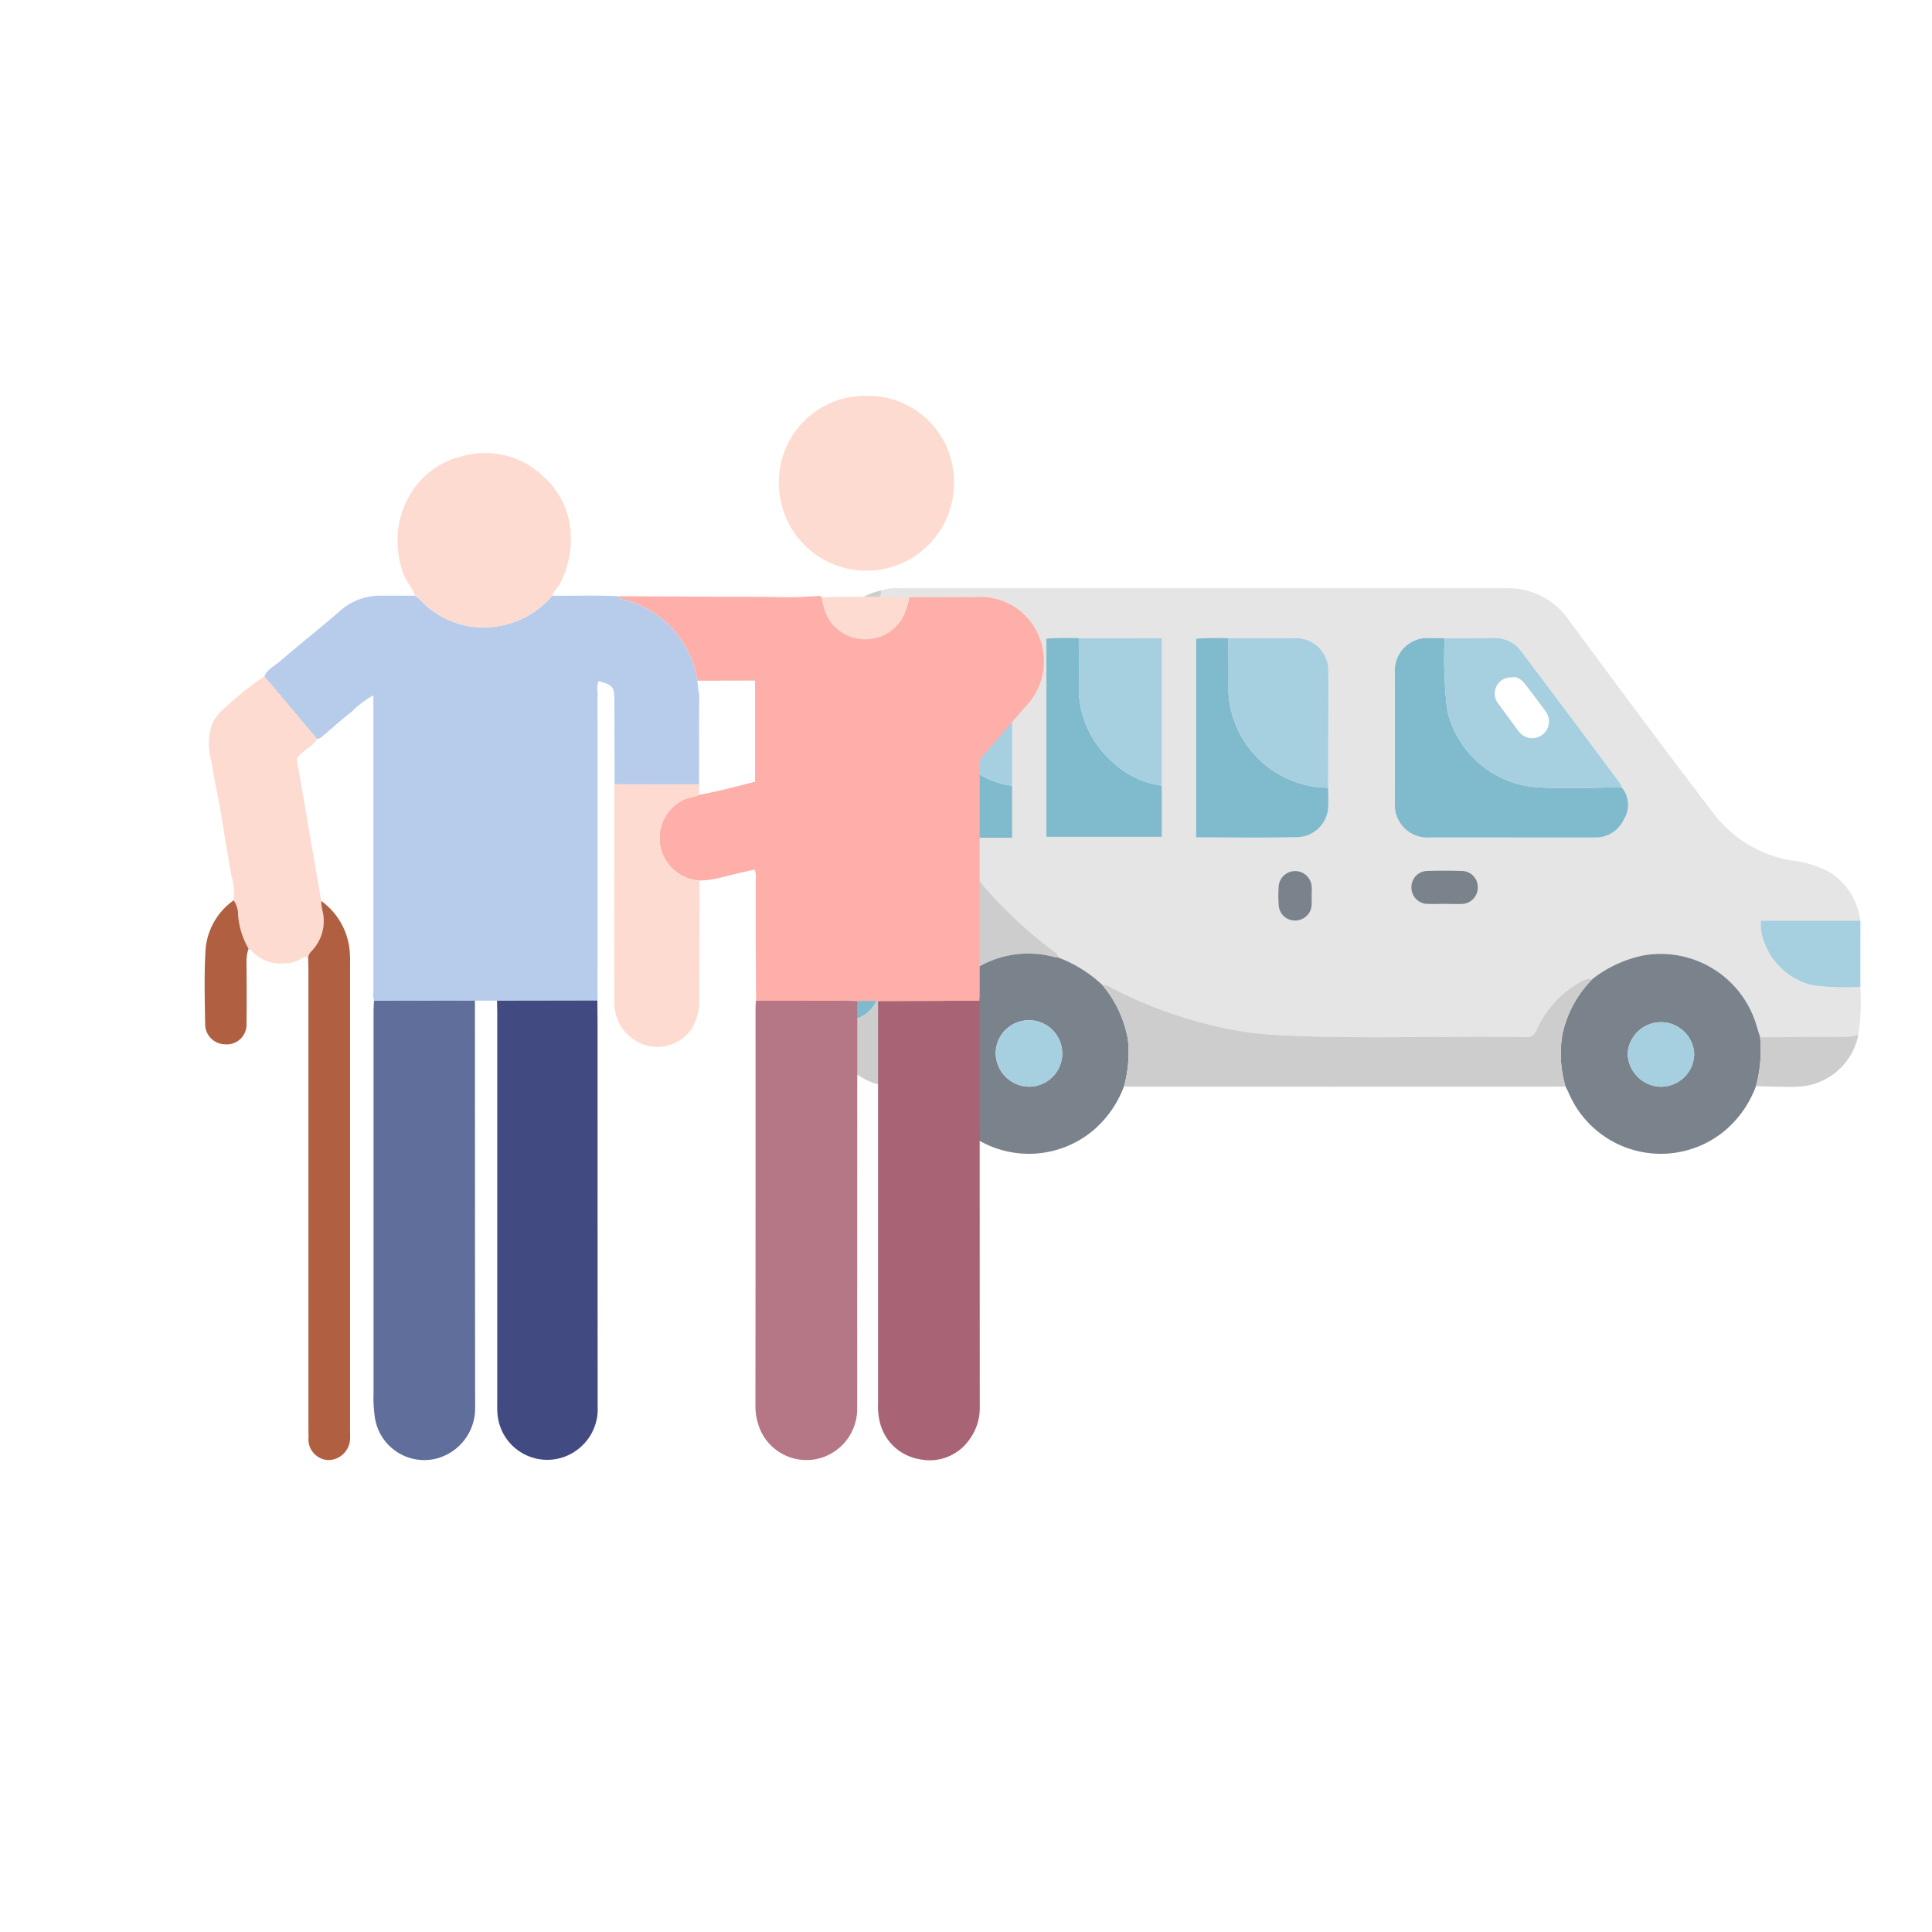 <svg xmlns="http://www.w3.org/2000/svg" width="116" height="116"><g id="Group_1139" data-name="Group 1139" transform="translate(-1012.833 -2199.167)"><rect id="Rectangle_611" data-name="Rectangle 611" width="116" height="116" transform="translate(1012.833 2199.167)" fill="#f2f2f2" opacity="0"/><g id="Group_1138" data-name="Group 1138"><g id="Group_1136" data-name="Group 1136"><path id="Path_333" data-name="Path 333" d="M1065.748,2234.616a2.893,2.893,0,0,1,1.042-.133q18.219,0,36.439,0a4.424,4.424,0,0,1,3.806,1.925c2.886,3.905,5.778,7.806,8.731,11.66a7.366,7.366,0,0,0,4.588,2.756,6.546,6.546,0,0,1,2.247.66,4.013,4.013,0,0,1,1.931,2.968h-5.976a4.554,4.554,0,0,0,0,.52,4.113,4.113,0,0,0,3.007,3.339,14.272,14.272,0,0,0,2.967.115,13.114,13.114,0,0,1-.124,2.882,3.128,3.128,0,0,1-1.041.121c-1.618,0-3.237.013-4.855.02-.11-.352-.21-.709-.332-1.057a6,6,0,0,0-6.667-3.856,7.378,7.378,0,0,0-3.06,1.409.932.932,0,0,0-.541.084,6.156,6.156,0,0,0-2.807,2.954.646.646,0,0,1-.7.452c-4.956-.088-9.916.138-14.872-.123a19.228,19.228,0,0,1-2.578-.3,26.018,26.018,0,0,1-7.306-2.5,1.28,1.28,0,0,0-.639-.218,7.91,7.91,0,0,0-2.636-1.636.368.368,0,0,0-.135-.27,26.69,26.69,0,0,1-4.068-3.708,21.1,21.1,0,0,1-2.414-3.216h3.852v-11.974h-4.988c-1.06-.074-2.092-.072-2.746.985A10.267,10.267,0,0,1,1065.748,2234.616Zm11.856,2.873a16.063,16.063,0,0,0-1.943.027v11.9h6.931v-11.923Zm14.974,8.975c0-2.346.017-4.692.005-7.038a1.936,1.936,0,0,0-1.941-1.943c-1.35-.015-2.7,0-4.052.006a16,16,0,0,0-1.94.027v11.928c2.1,0,4.162.036,6.217-.017a1.915,1.915,0,0,0,1.717-1.841C1092.6,2247.213,1092.581,2246.838,1092.578,2246.464Zm17.625-.024a.71.71,0,0,0-.164-.329q-2.934-3.918-5.869-7.838a1.949,1.949,0,0,0-1.672-.8c-.976.016-1.952.01-2.928.014-.29,0-.581-.011-.872-.01a1.957,1.957,0,0,0-2.114,2.087q-.008,3.891,0,7.784a1.961,1.961,0,0,0,2.1,2.1c1.247,0,2.493,0,3.74,0,2.057,0,4.113.006,6.17,0a1.85,1.85,0,0,0,1.745-1.1A1.62,1.62,0,0,0,1110.2,2246.44Zm-10.627,7c.331,0,.664.014.995,0a.982.982,0,0,0,1-.977.967.967,0,0,0-.966-1.007c-.683-.025-1.369-.025-2.052,0a.968.968,0,0,0-.969,1,.982.982,0,0,0,1,.981C1098.911,2253.454,1099.244,2253.44,1099.576,2253.44Zm-7.992-.514h.005c0-.166.01-.332,0-.5a.995.995,0,0,0-1.989,0,7.875,7.875,0,0,0,.007,1.118.972.972,0,0,0,.955.889.986.986,0,0,0,1.02-.889A5.349,5.349,0,0,0,1091.584,2252.926Z" fill="#e5e5e5"/><path id="Path_334" data-name="Path 334" d="M1069.754,2249.463a21.1,21.1,0,0,0,2.414,3.216,26.69,26.69,0,0,0,4.068,3.708.368.368,0,0,1,.135.27,2.453,2.453,0,0,1-.244-.03,5.971,5.971,0,0,0-7.309,4.165,6.541,6.541,0,0,0,.068,3.614,15.7,15.7,0,0,1-3.279-.121,3.922,3.922,0,0,1-2.96-3.871c.353,0,.706.019,1.058.007a1.962,1.962,0,0,0,1.92-1.9q.033-1.088,0-2.176a1.963,1.963,0,0,0-1.92-1.9c-.352-.012-.7,0-1.058.007,0-5.424-.021-10.848,0-16.272a3.873,3.873,0,0,1,3.105-3.56,10.267,10.267,0,0,0,.124,3.858,2.835,2.835,0,0,0-.247,1.015c.009,2.652,0,5.3.008,7.957a1.952,1.952,0,0,0,2.006,2C1068.344,2249.458,1069.049,2249.458,1069.754,2249.463Z" fill="#cdcdcd"/><path id="Path_335" data-name="Path 335" d="M1108.454,2257.94a7.378,7.378,0,0,1,3.06-1.409,6,6,0,0,1,6.667,3.856c.122.348.222.705.332,1.057a8.232,8.232,0,0,1-.25,2.94,6.4,6.4,0,0,1-1.864,2.667,6.015,6.015,0,0,1-9.38-2.263c-.058-.13-.127-.255-.191-.382a7.021,7.021,0,0,1-.187-3.131A6.71,6.71,0,0,1,1108.454,2257.94Zm6.1,4.475a2,2,0,0,0-3.992,0,2.028,2.028,0,0,0,2.035,2A1.994,1.994,0,0,0,1114.554,2262.415Z" fill="#7a838b"/><path id="Path_336" data-name="Path 336" d="M1068.886,2264.406a6.541,6.541,0,0,1-.068-3.614,5.971,5.971,0,0,1,7.309-4.165,2.453,2.453,0,0,0,.244.03,7.91,7.91,0,0,1,2.636,1.636,6.92,6.92,0,0,1,1.543,3.266,7.49,7.49,0,0,1-.228,2.825,6.406,6.406,0,0,1-1.865,2.667,6.014,6.014,0,0,1-9.379-2.263C1069.02,2264.658,1068.95,2264.533,1068.886,2264.406Zm5.73-3.981a1.99,1.99,0,0,0-2,1.959,2.027,2.027,0,0,0,2.005,2.029,1.994,1.994,0,0,0-.009-3.988Z" fill="#7a838b"/><path id="Path_337" data-name="Path 337" d="M1080.322,2264.384a7.49,7.49,0,0,0,.228-2.825,6.92,6.92,0,0,0-1.543-3.266,1.28,1.28,0,0,1,.639.218,26.018,26.018,0,0,0,7.306,2.5,19.228,19.228,0,0,0,2.578.3c4.956.261,9.916.035,14.872.123a.646.646,0,0,0,.7-.452,6.156,6.156,0,0,1,2.807-2.954.932.932,0,0,1,.541-.084,6.71,6.71,0,0,0-1.813,3.335,7.021,7.021,0,0,0,.187,3.131l-26.2.006C1080.528,2264.412,1080.425,2264.394,1080.322,2264.384Z" fill="#cdcdcd"/><path id="Path_338" data-name="Path 338" d="M1124.533,2258.421a14.272,14.272,0,0,1-2.967-.115,4.113,4.113,0,0,1-3.007-3.339,4.554,4.554,0,0,1,0-.52h5.976Q1124.532,2256.434,1124.533,2258.421Z" fill="#a6cfe0"/><path id="Path_339" data-name="Path 339" d="M1062.647,2254.448c.353,0,.706-.019,1.058-.007a1.963,1.963,0,0,1,1.92,1.9q.033,1.088,0,2.176a1.962,1.962,0,0,1-1.92,1.9c-.352.012-.7,0-1.058-.007Z" fill="#80bacd"/><path id="Path_340" data-name="Path 340" d="M1118.263,2264.384a8.232,8.232,0,0,0,.25-2.94c1.618-.007,3.237-.018,4.855-.02a3.128,3.128,0,0,0,1.041-.121,3.859,3.859,0,0,1-3.477,3.1C1120.046,2264.457,1119.153,2264.393,1118.263,2264.384Z" fill="#cdcdcd"/><path id="Path_341" data-name="Path 341" d="M1110.2,2246.44a1.62,1.62,0,0,1,.139,1.91,1.85,1.85,0,0,1-1.745,1.1c-2.057.009-4.113,0-6.17,0-1.247,0-2.493,0-3.74,0a1.961,1.961,0,0,1-2.1-2.1q0-3.893,0-7.784a1.957,1.957,0,0,1,2.114-2.087c.291,0,.582.006.872.01a26.915,26.915,0,0,0,.14,4.212,5.943,5.943,0,0,0,5.39,4.732C1106.793,2246.549,1108.5,2246.445,1110.2,2246.44Z" fill="#80bacd"/><path id="Path_342" data-name="Path 342" d="M1069.754,2249.463c-.705,0-1.41,0-2.115-.014a1.952,1.952,0,0,1-2.006-2c-.009-2.652,0-5.3-.008-7.957a2.835,2.835,0,0,1,.247-1.015c.654-1.057,1.686-1.059,2.746-.985,0,.913.012,1.825.006,2.738a5.921,5.921,0,0,0,2.058,4.728,5.388,5.388,0,0,0,2.924,1.385v3.123Z" fill="#80bacd"/><path id="Path_343" data-name="Path 343" d="M1110.2,2246.44c-1.7.005-3.41.109-5.1-.007a5.943,5.943,0,0,1-5.39-4.732,26.915,26.915,0,0,1-.14-4.212c.976,0,1.952,0,2.928-.014a1.949,1.949,0,0,1,1.672.8q2.945,3.912,5.869,7.838A.71.71,0,0,1,1110.2,2246.44Zm-6.6-6.6a.971.971,0,0,0-.864,1.5c.419.566.827,1.14,1.254,1.7a1.007,1.007,0,1,0,1.614-1.2c-.375-.521-.763-1.033-1.157-1.54C1104.224,2240.008,1103.965,2239.764,1103.6,2239.838Z" fill="#a6cfe0"/><path id="Path_344" data-name="Path 344" d="M1092.578,2246.464c0,.374.023.749.006,1.122a1.915,1.915,0,0,1-1.717,1.841c-2.055.053-4.112.017-6.217.017v-11.928a16,16,0,0,1,1.94-.027c0,1.018.015,2.036,0,3.054a5.417,5.417,0,0,0,.195,1.406A6.051,6.051,0,0,0,1092.578,2246.464Z" fill="#80bacd"/><path id="Path_345" data-name="Path 345" d="M1082.592,2246.34v3.072h-6.931v-11.9a16.063,16.063,0,0,1,1.943-.027c0,.913.012,1.825.006,2.738a5.924,5.924,0,0,0,2.058,4.729A5.4,5.4,0,0,0,1082.592,2246.34Z" fill="#80bacd"/><path id="Path_346" data-name="Path 346" d="M1092.578,2246.464a6.051,6.051,0,0,1-5.789-4.515,5.417,5.417,0,0,1-.195-1.406c.011-1.018,0-2.036,0-3.054,1.351,0,2.7-.021,4.052-.006a1.936,1.936,0,0,1,1.941,1.943C1092.595,2241.772,1092.581,2244.118,1092.578,2246.464Z" fill="#a6cfe0"/><path id="Path_347" data-name="Path 347" d="M1073.606,2246.34a5.388,5.388,0,0,1-2.924-1.385,5.921,5.921,0,0,1-2.058-4.728c.006-.913,0-1.825-.006-2.738h4.988Z" fill="#a6cfe0"/><path id="Path_348" data-name="Path 348" d="M1082.592,2246.34a5.4,5.4,0,0,1-2.924-1.384,5.924,5.924,0,0,1-2.058-4.729c.006-.913,0-1.825-.006-2.738h4.988Z" fill="#a6cfe0"/><path id="Path_349" data-name="Path 349" d="M1099.576,2253.44c-.332,0-.665.014-1,0a.982.982,0,0,1-1-.981.968.968,0,0,1,.969-1c.683-.025,1.369-.025,2.052,0a.967.967,0,0,1,.966,1.007.982.982,0,0,1-1,.977C1100.24,2253.454,1099.907,2253.44,1099.576,2253.44Z" fill="#7a838b"/><path id="Path_350" data-name="Path 350" d="M1091.584,2252.926a5.349,5.349,0,0,1,0,.621.986.986,0,0,1-1.02.889.972.972,0,0,1-.955-.889,7.875,7.875,0,0,1-.007-1.118.995.995,0,0,1,1.989,0c.012.165,0,.331,0,.5Z" fill="#7a838b"/><path id="Path_351" data-name="Path 351" d="M1114.554,2262.415a1.994,1.994,0,0,1-1.957,2,2.028,2.028,0,0,1-2.035-2,2,2,0,0,1,3.992,0Z" fill="#a6cfe0"/><path id="Path_352" data-name="Path 352" d="M1074.616,2260.425a1.994,1.994,0,0,1,.009,3.988,2.027,2.027,0,0,1-2.005-2.029A1.99,1.99,0,0,1,1074.616,2260.425Z" fill="#a6cfe0"/></g><g id="Group_1137" data-name="Group 1137"><path id="Path_353" data-name="Path 353" d="M1049.731,2246.257q0-2.528-.01-5.053c0-.792-.1-.91-.943-1.146a1.147,1.147,0,0,0-.064.652q-.006,9.047,0,18.093c0,.145-.005.291-.008.436l-6.027.01-1.326,0-6.062.008a1.36,1.36,0,0,1-.039-.553q0-8.685,0-17.37v-.417a5.413,5.413,0,0,0-1.3.982c-.639.49-1.233,1.037-1.851,1.555a.8.8,0,0,1-.226.09l-3.172-3.766c.177-.43.6-.613.923-.89,1.184-1.027,2.422-1.993,3.6-3.022a3.6,3.6,0,0,1,2.473-.934c.684,0,1.368,0,2.052,0a2.382,2.382,0,0,1,.507.454,5.206,5.206,0,0,0,4.818,1.312,5.338,5.338,0,0,0,2.917-1.766c1.353.02,2.706-.037,4.058.04.019.244.234.193.375.239a5.973,5.973,0,0,1,4.283,4.834,7.873,7.873,0,0,0,.108.857c-.016,1.789-.011,3.577-.014,5.366Z" fill="#b7cceb"/><path id="Path_354" data-name="Path 354" d="M1054.708,2240.038a5.973,5.973,0,0,0-4.283-4.834c-.141-.046-.356,0-.375-.239,3,.014,6,.035,9,.04a24.9,24.9,0,0,0,2.789-.047c.117-.013.25-.042.347.071a1.984,1.984,0,0,0,.106.538,2.525,2.525,0,0,0,2.073,1.949,2.578,2.578,0,0,0,2.574-1.117,3.788,3.788,0,0,0,.484-1.372c1.454-.005,2.907,0,4.361-.018a3.8,3.8,0,0,1,3.617,2.956,3.865,3.865,0,0,1-.989,3.618c-.911,1.051-1.818,2.1-2.757,3.191v.651q0,6.732,0,13.464c0,.124-.016.248-.025.371-.311,0-.621,0-.931,0l-5.147.024a7.712,7.712,0,0,0-1.243,0c-.227-.009-.454-.025-.681-.026q-2.7,0-5.4-.006-.011-2.083-.02-4.166c0-1.037,0-2.074,0-3.111a1.069,1.069,0,0,0-.074-.6c-.644.151-1.3.3-1.953.461a5.464,5.464,0,0,1-1.344.2,2.553,2.553,0,0,1-1.055-4.8c.328-.2.714-.184,1.042-.356,1.137-.188,2.243-.5,3.344-.78v-6.071Z" fill="#feafa9"/><path id="Path_355" data-name="Path 355" d="M1065.551,2259.283l5.147-.024c.31,0,.62,0,.931,0,.008.166.025.332.025.5q0,11.911.005,23.822a3.213,3.213,0,0,1-.634,2.036,2.9,2.9,0,0,1-2.967,1.165,2.949,2.949,0,0,1-2.39-2.192,4.029,4.029,0,0,1-.115-1.171v-23.386C1065.553,2259.782,1065.551,2259.533,1065.551,2259.283Z" fill="#a86375"/><path id="Path_356" data-name="Path 356" d="M1058.223,2259.252q2.7,0,5.4.006c.227,0,.454.017.681.026q0,9.2-.006,18.4c0,2.017.006,4.034,0,6.051a3.068,3.068,0,0,1-2.147,2.959,3.025,3.025,0,0,1-3.828-2.137,3.551,3.551,0,0,1-.133-.919q.012-12.007.007-24.016C1058.2,2259.5,1058.214,2259.376,1058.223,2259.252Z" fill="#b57686"/><path id="Path_357" data-name="Path 357" d="M1035.287,2259.255l6.062-.008q0,12.228.011,24.457a3.109,3.109,0,0,1-2.423,3.061,3,3,0,0,1-3.588-2.44,8.067,8.067,0,0,1-.088-1.488q0-11.449,0-22.9C1035.261,2259.711,1035.278,2259.483,1035.287,2259.255Z" fill="#5f6e9a"/><path id="Path_358" data-name="Path 358" d="M1042.675,2259.249l6.027-.01c0,.478.01.956.01,1.434q0,11.479.005,22.957a3.023,3.023,0,0,1-.99,2.391,3,3,0,0,1-5.032-2.07c-.014-.249-.007-.5-.007-.748q0-11.6,0-23.206C1042.687,2259.747,1042.679,2259.5,1042.675,2259.249Z" fill="#414b82"/><path id="Path_359" data-name="Path 359" d="M1064.865,2222.933a5.154,5.154,0,0,1,5.245,5.255,5.255,5.255,0,0,1-10.51-.019A5.166,5.166,0,0,1,1064.865,2222.933Z" fill="#fedbd0"/><path id="Path_360" data-name="Path 360" d="M1045.992,2234.925a5.338,5.338,0,0,1-2.917,1.766,5.206,5.206,0,0,1-4.818-1.312,2.382,2.382,0,0,0-.507-.454c-.174-.508-.572-.891-.741-1.411a5.836,5.836,0,0,1-.294-1.565,5.3,5.3,0,0,1,.613-2.861,4.925,4.925,0,0,1,3.213-2.517,5.032,5.032,0,0,1,4.937,1.225,4.881,4.881,0,0,1,1.625,3.556,5.718,5.718,0,0,1-.675,2.911C1046.3,2234.5,1046.064,2234.658,1045.992,2234.925Z" fill="#fedbd0"/><path id="Path_361" data-name="Path 361" d="M1028.7,2239.776l3.172,3.766c-.3.488-.883.679-1.226,1.173l1.473,8.542a3.592,3.592,0,0,0,.053.49,2.588,2.588,0,0,1-.627,2.521.709.709,0,0,0-.208.371.627.627,0,0,0-.516.141,2.019,2.019,0,0,1-.994.234,2.34,2.34,0,0,1-1.869-.739,1.459,1.459,0,0,0-.195-.14,4.741,4.741,0,0,1-.629-2.006,1.572,1.572,0,0,0-.267-.9,3.92,3.92,0,0,0-.136-1.471c-.225-1.207-.414-2.42-.611-3.632-.174-1.07-.431-2.127-.583-3.2a3.82,3.82,0,0,1-.038-2.073,2.294,2.294,0,0,1,.614-.986A20.74,20.74,0,0,1,1028.7,2239.776Z" fill="#fedbd0"/><path id="Path_362" data-name="Path 362" d="M1031.334,2256.639a.709.709,0,0,1,.208-.371,2.588,2.588,0,0,0,.627-2.521,3.592,3.592,0,0,1-.053-.49,4.154,4.154,0,0,1,1.729,3.284c.017.207.005.416.005.624q0,13.935,0,27.87c0,.187.009.375,0,.561a1.32,1.32,0,0,1-1.31,1.237,1.247,1.247,0,0,1-1.188-1.265c.013-.186,0-.373,0-.56v-27.622C1031.348,2257.137,1031.339,2256.888,1031.334,2256.639Z" fill="#b06041"/><path id="Path_363" data-name="Path 363" d="M1054.816,2246.889c-.328.172-.714.158-1.042.356a2.553,2.553,0,0,0,1.055,4.8q-.006,3.62-.014,7.238a3.129,3.129,0,0,1-.446,1.64,2.5,2.5,0,0,1-3.641.544,2.623,2.623,0,0,1-1.005-2.107c-.019-4.347,0-8.694,0-13.04a.431.431,0,0,1,.008-.062l5.071,0Z" fill="#fedbd0"/><path id="Path_364" data-name="Path 364" d="M1026.864,2253.224a1.572,1.572,0,0,1,.267.9,4.741,4.741,0,0,0,.629,2.006,2.145,2.145,0,0,0-.126.791c.007,1.246.015,2.491,0,3.736a1.181,1.181,0,0,1-1.283,1.211,1.208,1.208,0,0,1-1.2-1.185c-.024-1.473-.065-2.951.019-4.419A3.988,3.988,0,0,1,1026.864,2253.224Z" fill="#b06041"/><path id="Path_365" data-name="Path 365" d="M1067.42,2235.027a3.788,3.788,0,0,1-.484,1.372,2.578,2.578,0,0,1-2.574,1.117,2.525,2.525,0,0,1-2.073-1.949,1.984,1.984,0,0,1-.106-.538C1063.929,2234.979,1065.674,2234.982,1067.42,2235.027Z" fill="#fedbd0"/></g></g></g></svg>